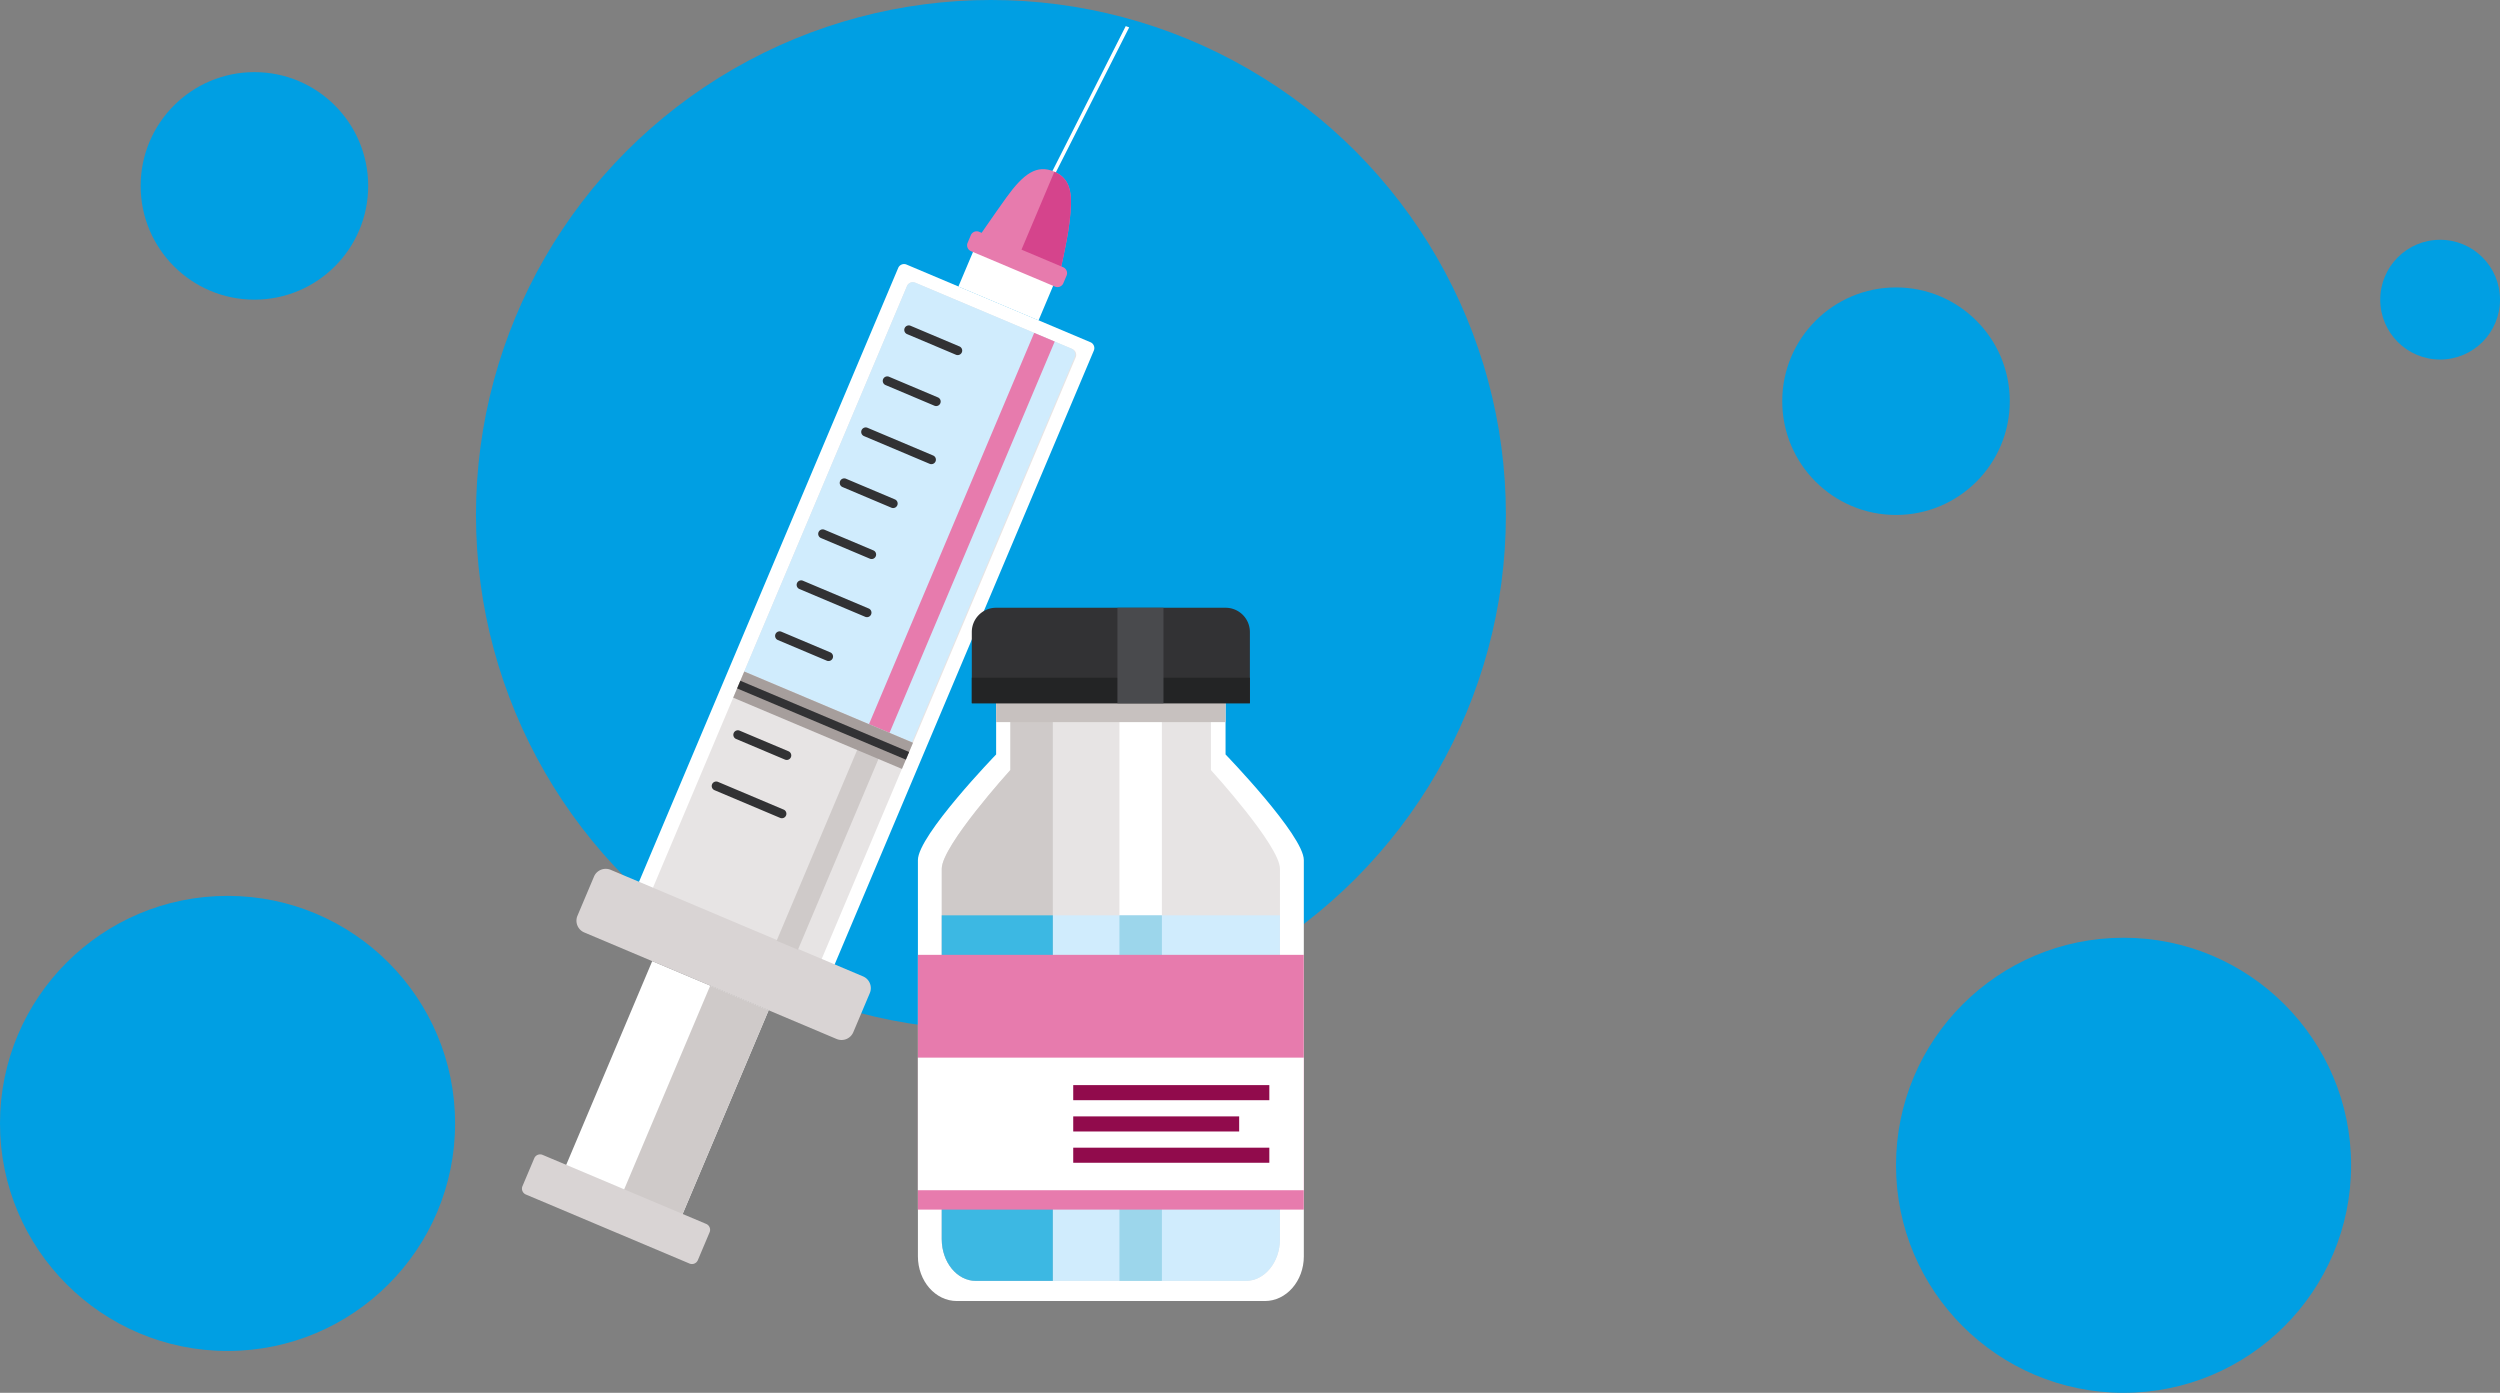 <svg id="Vrstva_1" data-name="Vrstva 1" xmlns="http://www.w3.org/2000/svg" viewBox="0 0 352.756 196.529"><rect x="0" y="0" width="352.756" height="196.529" fill="#808080" stroke="none"/><g id="Group_2600" data-name="Group 2600"><circle id="Ellipse_539" data-name="Ellipse 539" cx="299.639" cy="164.423" r="32.107" fill="#009fe3"/><circle id="Ellipse_540" data-name="Ellipse 540" cx="267.532" cy="56.609" r="16.053" fill="#009fe3"/><circle id="Ellipse_541" data-name="Ellipse 541" cx="139.823" cy="72.662" r="72.662" fill="#009fe3"/><circle id="Ellipse_542" data-name="Ellipse 542" cx="32.107" cy="158.517" r="32.107" fill="#009fe3"/><circle id="Ellipse_543" data-name="Ellipse 543" cx="35.899" cy="26.23" r="16.053" fill="#009fe3"/><circle id="Ellipse_544" data-name="Ellipse 544" cx="344.307" cy="42.283" r="8.449" fill="#009fe3"/><g id="Group_2343" data-name="Group 2343"><path id="Path_1540" data-name="Path 1540" d="M117.731,136.183l36.612-86.718a.9.9,0,0,0-.479-1.178L127.915,37.331a.9.9,0,0,0-1.178.478L90.125,124.526Z" fill="#fff"/><path id="Path_1541" data-name="Path 1541" d="M115.9,135.412l35.88-84.984a.9.9,0,0,0-.468-1.184l-.007,0-22.154-9.353a.9.9,0,0,0-1.179.481l0,.006-35.88,84.983Z" fill="#e7e4e4"/><path id="Path_1542" data-name="Path 1542" d="M148.146,25.975,159.332,3.859l-.489-.173L147.657,25.8" fill="#fff"/><rect id="Rectangle_1765" data-name="Rectangle 1765" x="139.201" y="34.153" width="5.506" height="12.277" transform="translate(49.625 155.398) rotate(-67.112)" fill="#fff"/><path id="Path_1543" data-name="Path 1543" d="M149.315,39.461s1.25-5.168,1.587-8.039c.414-3.543.49-6.091-2.159-7.21-2.432-1.027-4.281.241-6.751,3.667-1.5,2.078-4.576,6.558-4.576,6.558Z" fill="#e77bad"/><rect id="Rectangle_1766" data-name="Rectangle 1766" x="77.923" y="144.974" width="32.14" height="17.83" transform="translate(-84.336 180.629) rotate(-67.112)" fill="#fff"/><rect id="Rectangle_1767" data-name="Rectangle 1767" x="82.016" y="151.145" width="32.133" height="8.949" transform="translate(-83.437 185.424) rotate(-67.102)" fill="#cfcac9"/><path id="Path_1544" data-name="Path 1544" d="M75.385,163.435a.9.9,0,0,1,1.179-.478L99.649,172.7a.9.9,0,0,1,.479,1.177l-1.661,3.934a.9.9,0,0,1-1.178.478L74.2,168.547a.9.9,0,0,1-.478-1.178Z" fill="#d9d4d4"/><path id="Path_1545" data-name="Path 1545" d="M83.813,123.693a1.8,1.8,0,0,1,2.355-.957l35.609,15.034a1.8,1.8,0,0,1,.957,2.356l-2.331,5.52a1.8,1.8,0,0,1-2.355.958L82.438,131.57a1.8,1.8,0,0,1-.957-2.356Z" fill="#d9d4d4"/><path id="Path_1546" data-name="Path 1546" d="M122.507,102.134l-12.924,30.609,3.008,1.269L125.514,103.4Z" fill="#cfcac9"/><path id="Path_1547" data-name="Path 1547" d="M128.687,104.744l22.969-54.4a.891.891,0,0,0-.489-1.16l-22.009-9.292a.891.891,0,0,0-1.173.459l-22.969,54.4Z" fill="#d0ecfd"/><rect id="Rectangle_1768" data-name="Rectangle 1768" x="105.754" y="73.614" width="59.931" height="3.146" transform="translate(13.667 170.978) rotate(-67.112)" fill="#e77bad"/><rect id="Rectangle_1769" data-name="Rectangle 1769" x="114.137" y="88.7" width="4.008" height="25.845" transform="translate(-22.651 169.096) rotate(-67.112)" fill="#a69e9c"/><path id="Path_1548" data-name="Path 1548" d="M127.647,46.306a.638.638,0,0,1,.835-.339l6.9,2.915a.637.637,0,0,1-.5,1.173l-6.9-2.914A.638.638,0,0,1,127.647,46.306Z" fill="#323234"/><path id="Path_1549" data-name="Path 1549" d="M118.538,67.89a.636.636,0,0,1,.834-.339l6.9,2.914a.636.636,0,1,1-.494,1.173l-6.9-2.914A.637.637,0,0,1,118.538,67.89Z" fill="#323234"/><path id="Path_1550" data-name="Path 1550" d="M115.5,75.085a.636.636,0,0,1,.833-.34h0l6.9,2.914a.635.635,0,0,1,.339.833h0a.636.636,0,0,1-.833.34h0l-6.9-2.914A.637.637,0,0,1,115.5,75.085Z" fill="#323234"/><path id="Path_1551" data-name="Path 1551" d="M109.421,89.475a.638.638,0,0,1,.835-.339l6.9,2.914a.637.637,0,1,1-.5,1.173l-6.9-2.913A.638.638,0,0,1,109.421,89.475Z" fill="#323234"/><path id="Path_1552" data-name="Path 1552" d="M103.528,103.434a.636.636,0,0,1,.834-.339h0l6.9,2.913a.637.637,0,0,1-.5,1.174l-6.9-2.914A.637.637,0,0,1,103.528,103.434Z" fill="#323234"/><path id="Path_1553" data-name="Path 1553" d="M124.61,53.5a.636.636,0,0,1,.833-.34h0l6.9,2.914a.635.635,0,0,1,.339.833h0a.637.637,0,0,1-.835.339h0l-6.9-2.914A.637.637,0,0,1,124.61,53.5Z" fill="#323234"/><path id="Path_1554" data-name="Path 1554" d="M121.571,60.7a.636.636,0,0,1,.834-.339h0l9.263,3.911a.636.636,0,0,1,.339.834h0a.637.637,0,0,1-.834.339l-9.263-3.911a.635.635,0,0,1-.341-.832Z" fill="#323234"/><path id="Path_1555" data-name="Path 1555" d="M112.459,82.279a.638.638,0,0,1,.834-.338l9.263,3.91a.637.637,0,1,1-.495,1.173L112.8,83.113A.637.637,0,0,1,112.459,82.279Z" fill="#323234"/><path id="Path_1556" data-name="Path 1556" d="M100.476,110.662a.638.638,0,0,1,.834-.338l9.263,3.911a.636.636,0,0,1,.34.831v0a.638.638,0,0,1-.834.34l-9.263-3.911a.636.636,0,0,1-.339-.834Z" fill="#323234"/><path id="Path_1557" data-name="Path 1557" d="M143.4,36.964l5.914,2.5s1.25-5.168,1.587-8.039c.412-3.526.488-6.066-2.124-7.192Z" fill="#d5448c"/><path id="Path_1558" data-name="Path 1558" d="M136.986,33.186a.9.9,0,0,1,1.177-.478l11.854,5a.9.9,0,0,1,.479,1.178l-.455,1.078a.9.9,0,0,1-1.178.478l-11.853-5a.9.9,0,0,1-.479-1.177Z" fill="#e77bad"/><rect id="Rectangle_1770" data-name="Rectangle 1770" x="115.557" y="88.7" width="1.171" height="25.846" transform="translate(-22.651 169.097) rotate(-67.112)" fill="#323234"/><path id="Path_1559" data-name="Path 1559" d="M172.929,106.455V99.187H140.556v7.268s-11.037,11.415-11.037,14.9v55.916c0,3.483,2.461,6.307,5.5,6.307h43.454c3.035,0,5.5-2.823,5.5-6.307V121.355C183.966,117.87,172.929,106.455,172.929,106.455Z" fill="#fff"/><path id="Path_1560" data-name="Path 1560" d="M170.867,108.66V99.185h-28.3v9.475h-.01s-9.672,10.668-9.672,13.923V174.84c0,3.255,2.157,5.894,4.816,5.894h38.086c2.661,0,4.817-2.638,4.817-5.894V122.583C180.6,119.33,170.867,108.66,170.867,108.66Z" fill="#e7e4e4"/><path id="Path_1561" data-name="Path 1561" d="M132.883,129.158v45.685c0,3.255,2.157,5.894,4.816,5.894h38.086c2.661,0,4.817-2.639,4.817-5.894V129.158Z" fill="#d0ecfd"/><path id="Path_1562" data-name="Path 1562" d="M142.566,99.187v9.473h-.01s-9.672,10.668-9.672,13.923V174.84c0,3.255,2.157,5.894,4.816,5.894h10.854V99.185Z" fill="#cfcac9"/><path id="Path_1563" data-name="Path 1563" d="M148.554,129.158h-15.67v45.685c0,3.255,2.157,5.894,4.816,5.894h10.854Z" fill="#3cb8e3"/><rect id="Rectangle_1771" data-name="Rectangle 1771" x="157.955" y="99.187" width="5.991" height="29.971" fill="#fff"/><rect id="Rectangle_1772" data-name="Rectangle 1772" x="157.955" y="129.158" width="5.991" height="51.578" fill="#9cd6eb"/><rect id="Rectangle_1773" data-name="Rectangle 1773" x="129.519" y="134.73" width="54.447" height="35.948" fill="#e77bad"/><rect id="Rectangle_1774" data-name="Rectangle 1774" x="129.519" y="149.235" width="54.447" height="18.709" fill="#fff"/><rect id="Rectangle_1775" data-name="Rectangle 1775" x="151.435" y="153.111" width="27.671" height="2.129" fill="#910b4c"/><rect id="Rectangle_1776" data-name="Rectangle 1776" x="151.435" y="157.526" width="23.414" height="2.129" fill="#910b4c"/><rect id="Rectangle_1777" data-name="Rectangle 1777" x="151.435" y="161.941" width="27.671" height="2.128" fill="#910b4c"/><rect id="Rectangle_1778" data-name="Rectangle 1778" x="140.556" y="99.187" width="32.373" height="2.705" fill="#c7c1bf"/><path id="Path_1564" data-name="Path 1564" d="M176.362,99.23V89.181a3.424,3.424,0,0,0-3.425-3.425H140.549a3.425,3.425,0,0,0-3.426,3.425V99.228Z" fill="#323234"/><rect id="Rectangle_1779" data-name="Rectangle 1779" x="137.124" y="95.628" width="39.238" height="3.602" fill="#232425"/><rect id="Rectangle_1780" data-name="Rectangle 1780" x="157.672" y="85.758" width="6.497" height="13.472" fill="#494a4d"/></g></g></svg>